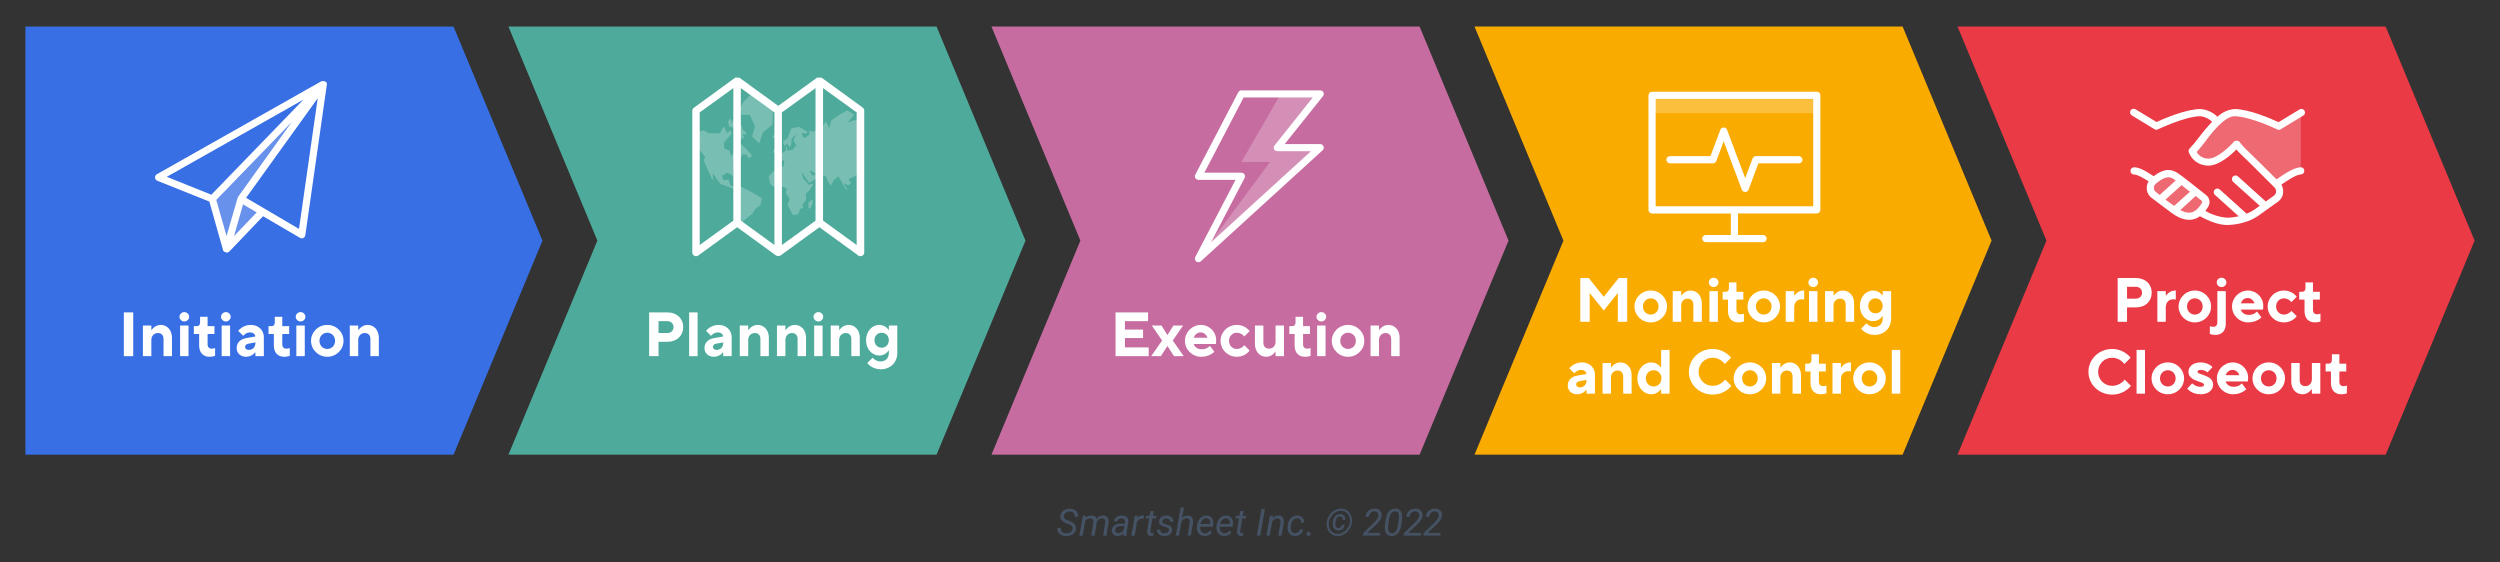 <?xml version="1.0" encoding="utf-8"?>
<!-- Generator: Adobe Illustrator 26.3.1, SVG Export Plug-In . SVG Version: 6.00 Build 0)  -->
<svg version="1.1" id="Layer_1" xmlns="http://www.w3.org/2000/svg" xmlns:xlink="http://www.w3.org/1999/xlink" x="0px" y="0px"
	 viewBox="0 0 800 180" style="enable-background:new 0 0 800 180;" xml:space="preserve">
<rect x="0" y="0" width="800" height="180" fill="#333333" stroke="none"/>
<style type="text/css">
	.st0{fill:#455264;}
	.st1{fill:#386FE5;}
	.st2{fill:#4EAA9B;}
	.st3{fill:#C76CA1;}
	.st4{fill:#FAAB00;}
	.st5{fill:#E93A45;}
	.st6{fill:#FFFFFF;}
	.st7{opacity:0.24;fill:#FFFFFF;enable-background:new    ;}
	.st8{opacity:0.24;}
</style>
<g>
	<path class="st0" d="M343.23,169.21c0.09-0.62-0.24-1.08-0.97-1.37l-1.01-0.37l-0.34-0.15c-1.14-0.52-1.67-1.25-1.6-2.19
		c0.04-0.47,0.2-0.89,0.49-1.25s0.66-0.64,1.13-0.84s0.97-0.29,1.5-0.28c0.52,0.01,0.98,0.13,1.38,0.35s0.71,0.52,0.92,0.92
		s0.3,0.83,0.28,1.33l-1.11-0.01c0.04-0.53-0.08-0.93-0.35-1.22s-0.66-0.44-1.17-0.44c-0.54-0.01-0.98,0.12-1.34,0.38
		c-0.36,0.26-0.57,0.61-0.62,1.06c-0.08,0.58,0.28,1.03,1.07,1.33l0.87,0.31l0.44,0.19c1.1,0.51,1.61,1.26,1.53,2.26
		c-0.04,0.48-0.21,0.9-0.49,1.25s-0.66,0.62-1.15,0.81s-1,0.28-1.56,0.27c-0.54,0-1.02-0.12-1.47-0.34s-0.78-0.53-1.01-0.92
		s-0.33-0.83-0.3-1.33l1.1,0.01c-0.04,0.51,0.1,0.91,0.41,1.21s0.75,0.45,1.32,0.46s1.03-0.12,1.4-0.37S343.17,169.63,343.23,169.21
		z"/>
	<path class="st0" d="M347.51,165.06l-0.13,0.71c0.53-0.56,1.17-0.84,1.93-0.82c0.4,0.01,0.74,0.1,1.02,0.28s0.47,0.42,0.58,0.74
		c0.59-0.7,1.29-1.04,2.1-1.02c0.63,0.02,1.1,0.23,1.4,0.64s0.41,0.96,0.33,1.65l-0.7,4.17h-1.05l0.69-4.18
		c0.02-0.2,0.02-0.39,0-0.56c-0.07-0.53-0.42-0.8-1.04-0.81c-0.39-0.01-0.74,0.11-1.05,0.36s-0.52,0.57-0.61,0.98l-0.72,4.21h-1.07
		l0.7-4.17c0.05-0.43-0.01-0.77-0.2-1s-0.46-0.36-0.85-0.36c-0.66-0.02-1.19,0.29-1.58,0.9l-0.8,4.63h-1.06l1.1-6.34L347.51,165.06z
		"/>
	<path class="st0" d="M359.49,171.4c-0.03-0.11-0.04-0.22-0.04-0.33l0.02-0.33c-0.58,0.54-1.2,0.8-1.85,0.79
		c-0.56-0.01-1.01-0.18-1.36-0.53s-0.51-0.78-0.48-1.3c0.04-0.67,0.33-1.2,0.88-1.57s1.27-0.57,2.17-0.57l1.11,0.01l0.07-0.5
		c0.04-0.38-0.03-0.68-0.22-0.9s-0.46-0.33-0.83-0.34c-0.36-0.01-0.68,0.08-0.96,0.27s-0.45,0.43-0.51,0.74l-1.07,0.01
		c0.04-0.37,0.18-0.7,0.43-0.99s0.58-0.51,0.98-0.67s0.81-0.23,1.24-0.23c0.66,0.02,1.17,0.22,1.54,0.6s0.52,0.9,0.46,1.53
		l-0.52,3.14l-0.03,0.45c-0.01,0.21,0.02,0.43,0.07,0.64l-0.01,0.1H359.49z M357.82,170.58c0.34,0.01,0.66-0.07,0.96-0.24
		s0.56-0.41,0.78-0.71l0.23-1.31l-0.8-0.01c-0.67,0-1.18,0.11-1.54,0.32s-0.56,0.51-0.6,0.9c-0.04,0.3,0.03,0.54,0.21,0.74
		S357.49,170.57,357.82,170.58z"/>
	<path class="st0" d="M365.98,166.03l-0.5-0.05c-0.68,0-1.21,0.31-1.61,0.92l-0.78,4.51h-1.06l1.1-6.34l1.03-0.01l-0.16,0.74
		c0.45-0.59,0.98-0.88,1.59-0.86c0.13,0,0.3,0.03,0.5,0.09L365.98,166.03z"/>
	<path class="st0" d="M369.21,163.53l-0.27,1.54h1.15l-0.15,0.84h-1.15l-0.66,3.94c-0.01,0.1-0.01,0.2-0.01,0.28
		c0.03,0.3,0.19,0.46,0.5,0.46c0.13,0,0.3-0.02,0.52-0.06l-0.08,0.88c-0.25,0.07-0.51,0.11-0.77,0.11
		c-0.42-0.01-0.74-0.16-0.95-0.47s-0.29-0.71-0.25-1.22l0.64-3.93h-1.12l0.15-0.84h1.12l0.27-1.54H369.21z"/>
	<path class="st0" d="M374.06,169.69c0.06-0.44-0.18-0.75-0.72-0.93l-1.1-0.32c-0.93-0.32-1.38-0.85-1.35-1.59
		c0.03-0.56,0.28-1.02,0.76-1.37s1.05-0.53,1.7-0.52c0.64,0.01,1.16,0.19,1.56,0.56s0.59,0.84,0.58,1.43l-1.05-0.01
		c0.01-0.32-0.09-0.57-0.3-0.77s-0.48-0.3-0.83-0.31c-0.37-0.01-0.68,0.08-0.95,0.27c-0.25,0.18-0.39,0.41-0.43,0.69
		c-0.05,0.37,0.17,0.63,0.67,0.8l0.53,0.15c0.73,0.19,1.24,0.43,1.55,0.73s0.45,0.67,0.42,1.12c-0.02,0.39-0.15,0.74-0.39,1.03
		s-0.55,0.52-0.94,0.67s-0.81,0.23-1.25,0.21c-0.67-0.01-1.23-0.2-1.66-0.59s-0.65-0.88-0.63-1.49l1.06,0.01
		c0,0.36,0.11,0.64,0.34,0.86s0.54,0.32,0.93,0.32c0.39,0.01,0.72-0.07,1-0.24S374.02,169.98,374.06,169.69z"/>
	<path class="st0" d="M378.21,165.84c0.55-0.61,1.19-0.9,1.92-0.88c0.59,0.01,1.03,0.21,1.32,0.61s0.39,0.96,0.32,1.68l-0.69,4.15
		h-1.06l0.7-4.17c0.02-0.19,0.03-0.37,0.01-0.53c-0.07-0.55-0.39-0.83-0.97-0.84c-0.65-0.02-1.21,0.32-1.68,1.02l-0.79,4.52h-1.06
		l1.56-9h1.06L378.21,165.84z"/>
	<path class="st0" d="M385.4,171.52c-0.79-0.02-1.41-0.31-1.85-0.87s-0.63-1.29-0.56-2.17l0.03-0.25c0.07-0.63,0.25-1.2,0.56-1.72
		s0.68-0.91,1.12-1.17s0.92-0.39,1.43-0.38c0.65,0.02,1.16,0.23,1.54,0.65s0.57,0.98,0.61,1.7c0.01,0.25,0,0.51-0.02,0.76
		l-0.06,0.49h-4.14c-0.07,0.57,0.02,1.06,0.28,1.46s0.65,0.61,1.16,0.63c0.62,0.02,1.2-0.27,1.73-0.84l0.61,0.52
		c-0.27,0.38-0.61,0.68-1.03,0.9S385.92,171.53,385.4,171.52z M386.08,165.83c-0.44-0.01-0.82,0.14-1.15,0.45s-0.58,0.77-0.78,1.38
		l3.08,0.01l0.02-0.09c0.06-0.49-0.02-0.9-0.24-1.23S386.49,165.84,386.08,165.83z"/>
	<path class="st0" d="M391.67,171.52c-0.79-0.02-1.41-0.31-1.85-0.87s-0.63-1.29-0.56-2.17l0.03-0.25c0.07-0.63,0.25-1.2,0.56-1.72
		s0.68-0.91,1.12-1.17s0.92-0.39,1.43-0.38c0.65,0.02,1.16,0.23,1.54,0.65s0.57,0.98,0.61,1.7c0.01,0.25,0,0.51-0.02,0.76
		l-0.06,0.49h-4.14c-0.07,0.57,0.02,1.06,0.28,1.46s0.65,0.61,1.16,0.63c0.62,0.02,1.2-0.27,1.73-0.84l0.61,0.52
		c-0.27,0.38-0.61,0.68-1.03,0.9S392.19,171.53,391.67,171.52z M392.35,165.83c-0.44-0.01-0.82,0.14-1.15,0.45s-0.58,0.77-0.78,1.38
		l3.08,0.01l0.02-0.09c0.06-0.49-0.02-0.9-0.24-1.23S392.76,165.84,392.35,165.83z"/>
	<path class="st0" d="M397.94,163.53l-0.27,1.54h1.15l-0.15,0.84h-1.15l-0.66,3.94c-0.01,0.1-0.01,0.2-0.01,0.28
		c0.03,0.3,0.19,0.46,0.5,0.46c0.13,0,0.3-0.02,0.52-0.06l-0.08,0.88c-0.25,0.07-0.51,0.11-0.77,0.11
		c-0.42-0.01-0.74-0.16-0.95-0.47s-0.29-0.71-0.25-1.22l0.64-3.93h-1.12l0.15-0.84h1.12l0.27-1.54H397.94z"/>
	<path class="st0" d="M403.29,171.4h-1.1l1.48-8.53h1.1L403.29,171.4z"/>
	<path class="st0" d="M407.36,165.06l-0.15,0.8c0.57-0.62,1.22-0.93,1.95-0.91c0.6,0.02,1.04,0.22,1.32,0.62s0.39,0.96,0.32,1.68
		l-0.69,4.15h-1.06l0.7-4.17c0.02-0.19,0.03-0.37,0.01-0.53c-0.07-0.55-0.39-0.83-0.97-0.84c-0.64-0.01-1.2,0.33-1.68,1.02
		l-0.79,4.52h-1.06l1.1-6.34L407.36,165.06z"/>
	<path class="st0" d="M414.4,170.64c0.38,0.01,0.72-0.1,1.03-0.33s0.5-0.53,0.6-0.9l1-0.01c-0.06,0.4-0.22,0.76-0.48,1.09
		s-0.59,0.58-0.98,0.77s-0.8,0.27-1.21,0.26c-0.53-0.01-0.97-0.15-1.34-0.41s-0.63-0.64-0.81-1.12s-0.23-1.02-0.18-1.61l0.03-0.29
		c0.07-0.61,0.25-1.15,0.53-1.63s0.65-0.85,1.1-1.12s0.95-0.39,1.5-0.38c0.66,0.02,1.2,0.24,1.59,0.67s0.6,0.97,0.6,1.63l-0.99-0.01
		c-0.01-0.41-0.12-0.75-0.35-1s-0.52-0.39-0.9-0.41c-0.55-0.01-1.01,0.19-1.37,0.62s-0.59,1.01-0.68,1.77l-0.02,0.15
		c-0.02,0.25-0.03,0.51-0.01,0.77c0.03,0.46,0.16,0.82,0.39,1.08S414,170.63,414.4,170.64z"/>
	<path class="st0" d="M418.75,170.17c0.19,0,0.35,0.05,0.47,0.18s0.19,0.28,0.18,0.47s-0.07,0.35-0.19,0.47s-0.28,0.18-0.47,0.19
		s-0.34-0.05-0.46-0.16s-0.18-0.27-0.18-0.46s0.06-0.35,0.18-0.48S418.56,170.18,418.75,170.17z"/>
	<path class="st0" d="M424.55,167.17c0.09-0.78,0.35-1.51,0.8-2.21s1.01-1.24,1.69-1.64s1.4-0.59,2.16-0.57
		c0.7,0.01,1.32,0.2,1.88,0.59s0.97,0.91,1.25,1.59s0.38,1.4,0.29,2.17c-0.09,0.79-0.36,1.54-0.8,2.23s-1,1.23-1.68,1.62
		s-1.38,0.58-2.11,0.58h-0.06c-0.71-0.02-1.35-0.21-1.89-0.6s-0.96-0.91-1.24-1.59S424.47,167.94,424.55,167.17z M425.2,168.06
		c0.09,0.81,0.38,1.47,0.89,1.98c0.51,0.51,1.13,0.77,1.88,0.78c0.73,0.02,1.42-0.19,2.07-0.63c0.65-0.44,1.15-1.03,1.51-1.77
		s0.5-1.49,0.42-2.23c-0.09-0.8-0.38-1.45-0.88-1.96c-0.5-0.5-1.13-0.76-1.88-0.78c-0.74-0.02-1.43,0.2-2.08,0.63
		c-0.65,0.44-1.15,1.02-1.51,1.76C425.26,166.58,425.12,167.32,425.2,168.06z M430.26,167.9c-0.05,0.59-0.26,1.05-0.63,1.37
		s-0.84,0.48-1.42,0.47c-0.57-0.02-1.01-0.23-1.32-0.66s-0.44-0.96-0.39-1.61l0.06-0.57c0.08-0.74,0.32-1.32,0.72-1.75
		s0.91-0.64,1.53-0.63c0.55,0.02,0.98,0.18,1.29,0.5s0.44,0.77,0.42,1.34l-0.84-0.01c0.02-0.33-0.03-0.6-0.17-0.79
		s-0.38-0.29-0.73-0.3c-0.37-0.01-0.68,0.13-0.93,0.41c-0.25,0.28-0.4,0.68-0.46,1.18c-0.06,0.5-0.08,0.81-0.08,0.93l0.01,0.21
		c0.03,0.3,0.12,0.54,0.27,0.72s0.36,0.27,0.63,0.28c0.66,0.03,1.06-0.33,1.2-1.08L430.26,167.9z"/>
	<path class="st0" d="M441.56,171.4h-5.43l0.13-0.83l3.15-3.06l0.57-0.57c0.66-0.66,1.03-1.27,1.1-1.83
		c0.05-0.43-0.03-0.78-0.25-1.05s-0.53-0.42-0.93-0.43c-0.51-0.02-0.94,0.13-1.28,0.45s-0.55,0.75-0.63,1.29l-1.05,0.01
		c0.05-0.52,0.21-0.99,0.48-1.39s0.63-0.71,1.07-0.93s0.92-0.32,1.44-0.31c0.71,0.02,1.27,0.23,1.68,0.64s0.59,0.95,0.54,1.6
		c-0.07,0.75-0.5,1.54-1.29,2.37l-0.54,0.54l-2.74,2.61h4.12L441.56,171.4z"/>
	<path class="st0" d="M445.25,171.52c-0.72-0.02-1.26-0.27-1.62-0.76s-0.52-1.21-0.49-2.14c0.01-0.29,0.03-0.57,0.06-0.86l0.21-1.42
		c0.19-1.21,0.54-2.12,1.07-2.72s1.22-0.89,2.09-0.87c0.73,0.02,1.27,0.26,1.63,0.75s0.52,1.18,0.5,2.1
		c-0.01,0.29-0.04,0.58-0.07,0.86l-0.21,1.38c-0.21,1.29-0.57,2.22-1.1,2.82S446.11,171.54,445.25,171.52z M447.6,166.27
		c0.05-0.47,0.08-0.84,0.08-1.1c-0.02-0.99-0.4-1.5-1.15-1.53c-0.55-0.02-0.99,0.18-1.33,0.61s-0.57,1.09-0.71,2l-0.25,1.7
		c-0.05,0.45-0.08,0.82-0.08,1.11c0.02,1.04,0.4,1.57,1.15,1.59c0.52,0.02,0.95-0.17,1.29-0.57s0.58-1.05,0.72-1.93L447.6,166.27z"
		/>
	<path class="st0" d="M454.62,171.4h-5.43l0.13-0.83l3.15-3.06l0.57-0.57c0.66-0.66,1.03-1.27,1.1-1.83
		c0.05-0.43-0.03-0.78-0.25-1.05s-0.53-0.42-0.93-0.43c-0.51-0.02-0.94,0.13-1.28,0.45s-0.55,0.75-0.63,1.29l-1.05,0.01
		c0.05-0.52,0.21-0.99,0.48-1.39s0.63-0.71,1.07-0.93s0.92-0.32,1.44-0.31c0.71,0.02,1.27,0.23,1.68,0.64s0.59,0.95,0.54,1.6
		c-0.07,0.75-0.5,1.54-1.29,2.37l-0.54,0.54l-2.74,2.61h4.12L454.62,171.4z"/>
	<path class="st0" d="M460.88,171.4h-5.43l0.13-0.83l3.15-3.06l0.57-0.57c0.66-0.66,1.03-1.27,1.1-1.83
		c0.05-0.43-0.03-0.78-0.25-1.05s-0.53-0.42-0.93-0.43c-0.51-0.02-0.94,0.13-1.28,0.45s-0.55,0.75-0.63,1.29l-1.05,0.01
		c0.05-0.52,0.21-0.99,0.48-1.39s0.63-0.71,1.07-0.93s0.92-0.32,1.44-0.31c0.71,0.02,1.27,0.23,1.68,0.64s0.59,0.95,0.54,1.6
		c-0.07,0.75-0.5,1.54-1.29,2.37l-0.54,0.54l-2.74,2.61h4.12L460.88,171.4z"/>
</g>
<polygon class="st1" points="145.13,145.5 8.13,145.5 8.13,8.5 145.13,8.5 173.59,77 "/>
<polygon class="st2" points="299.7,145.5 162.7,145.5 191.16,77 162.7,8.5 299.7,8.5 328.16,77 "/>
<polygon class="st3" points="454.27,145.5 317.27,145.5 345.73,77 317.27,8.5 454.27,8.5 482.73,77 "/>
<polygon class="st4" points="608.84,145.5 471.84,145.5 500.3,77 471.84,8.5 608.84,8.5 637.3,77 "/>
<polygon class="st5" points="763.41,145.5 626.41,145.5 654.87,77 626.41,8.5 763.41,8.5 791.87,77 "/>
<g>
	<path class="st6" d="M39.63,99.97h3v14h-3V99.97z"/>
	<path class="st6" d="M45.73,104.17h2.7v1.4h0.1c0,0,1-1.6,2.9-1.6c2,0,3.6,1.6,3.6,4.1v5.9h-2.7v-5.5c0-1.2-0.7-1.9-1.8-1.9
		c-1.2,0-2.1,0.9-2.1,2.2v5.2h-2.7V104.17z"/>
	<path class="st6" d="M57.43,101.37c0-0.8,0.7-1.5,1.56-1.5c0.84,0,1.54,0.7,1.54,1.5c0,0.8-0.7,1.5-1.56,1.5
		C58.13,102.87,57.43,102.17,57.43,101.37z M57.63,104.17h2.7v9.8h-2.7V104.17z"/>
	<path class="st6" d="M63.73,110.57v-3.7h-1.7v-2.5h0.9c0.7,0,1.1-0.4,1.1-1.2v-1.8h2.4v3h2.2v2.5h-2.2v3.3c0,0.9,0.5,1.4,1.3,1.4
		c0.6,0,1.1-0.2,1.1-0.2v2.5c0,0-0.8,0.3-1.8,0.3C65.03,114.17,63.73,112.87,63.73,110.57z"/>
	<path class="st6" d="M70.73,101.37c0-0.8,0.7-1.5,1.56-1.5c0.84,0,1.54,0.7,1.54,1.5c0,0.8-0.7,1.5-1.56,1.5
		C71.43,102.87,70.73,102.17,70.73,101.37z M70.93,104.17h2.7v9.8h-2.7V104.17z"/>
	<path class="st6" d="M75.73,111.37c0-1.6,1.1-2.82,2.9-3.14l3.1-0.56c-0.1-0.7-0.7-1.3-1.7-1.3c-1.4,0-2.2,1.1-2.2,1.1l-1.6-1.6
		c0,0,1.4-1.9,4-1.9c2.5,0,4.2,1.7,4.2,3.9v6.1c0,0-2.1,0-2.7,0v-1.2h-0.1c0,0-1,1.4-2.9,1.4
		C76.93,114.17,75.73,112.97,75.73,111.37z M81.73,109.77v-0.2l-2.2,0.4c-0.7,0.12-1.1,0.5-1.1,1c0,0.6,0.4,1,1.2,1
		C80.83,111.97,81.73,111.07,81.73,109.77z"/>
	<path class="st6" d="M87.63,110.57v-3.7h-1.7v-2.5h0.9c0.7,0,1.1-0.4,1.1-1.2v-1.8h2.4v3h2.2v2.5h-2.2v3.3c0,0.9,0.5,1.4,1.3,1.4
		c0.6,0,1.1-0.2,1.1-0.2v2.5c0,0-0.8,0.3-1.8,0.3C88.93,114.17,87.63,112.87,87.63,110.57z"/>
	<path class="st6" d="M94.63,101.37c0-0.8,0.7-1.5,1.56-1.5c0.84,0,1.54,0.7,1.54,1.5c0,0.8-0.7,1.5-1.56,1.5
		C95.33,102.87,94.63,102.17,94.63,101.37z M94.83,104.17h2.7v9.8h-2.7V104.17z"/>
	<path class="st6" d="M99.53,109.07c0-2.8,2.3-5.1,5.2-5.1c2.9,0,5.2,2.3,5.2,5.1c0,2.8-2.3,5.1-5.2,5.1
		C101.83,114.17,99.53,111.87,99.53,109.07z M107.23,109.07c0-1.5-1.1-2.6-2.5-2.6s-2.5,1.1-2.5,2.6c0,1.5,1.1,2.6,2.5,2.6
		S107.23,110.57,107.23,109.07z"/>
	<path class="st6" d="M111.93,104.17h2.7v1.4h0.1c0,0,1-1.6,2.9-1.6c2,0,3.6,1.6,3.6,4.1v5.9h-2.7v-5.5c0-1.2-0.7-1.9-1.8-1.9
		c-1.2,0-2.1,0.9-2.1,2.2v5.2h-2.7V104.17z"/>
</g>
<g>
	<path class="st6" d="M207.73,99.97h5.9c3,0,5,2,5,4.7c0,2.7-2,4.7-5,4.7h-2.9v4.6h-3V99.97z M213.53,106.57c1.2,0,2-0.8,2-1.9
		c0-1.1-0.8-1.9-2-1.9h-2.8v3.8H213.53z"/>
	<path class="st6" d="M220.53,99.97h2.7v14h-2.7V99.97z"/>
	<path class="st6" d="M225.43,111.37c0-1.6,1.1-2.82,2.9-3.14l3.1-0.56c-0.1-0.7-0.7-1.3-1.7-1.3c-1.4,0-2.2,1.1-2.2,1.1l-1.6-1.6
		c0,0,1.4-1.9,4-1.9c2.5,0,4.2,1.7,4.2,3.9v6.1c0,0-2.1,0-2.7,0v-1.2h-0.1c0,0-1,1.4-2.9,1.4
		C226.63,114.17,225.43,112.97,225.43,111.37z M231.43,109.77v-0.2l-2.2,0.4c-0.7,0.12-1.1,0.5-1.1,1c0,0.6,0.4,1,1.2,1
		C230.53,111.97,231.43,111.07,231.43,109.77z"/>
	<path class="st6" d="M236.73,104.17h2.7v1.4h0.1c0,0,1-1.6,2.9-1.6c2,0,3.6,1.6,3.6,4.1v5.9h-2.7v-5.5c0-1.2-0.7-1.9-1.8-1.9
		c-1.2,0-2.1,0.9-2.1,2.2v5.2h-2.7V104.17z"/>
	<path class="st6" d="M248.63,104.17h2.7v1.4h0.1c0,0,1-1.6,2.9-1.6c2,0,3.6,1.6,3.6,4.1v5.9h-2.7v-5.5c0-1.2-0.7-1.9-1.8-1.9
		c-1.2,0-2.1,0.9-2.1,2.2v5.2h-2.7V104.17z"/>
	<path class="st6" d="M260.33,101.37c0-0.8,0.7-1.5,1.56-1.5c0.84,0,1.54,0.7,1.54,1.5c0,0.8-0.7,1.5-1.56,1.5
		C261.03,102.87,260.33,102.17,260.33,101.37z M260.53,104.17h2.7v9.8h-2.7V104.17z"/>
	<path class="st6" d="M265.83,104.17h2.7v1.4h0.1c0,0,1-1.6,2.9-1.6c2,0,3.6,1.6,3.6,4.1v5.9h-2.7v-5.5c0-1.2-0.7-1.9-1.8-1.9
		c-1.2,0-2.1,0.9-2.1,2.2v5.2h-2.7V104.17z"/>
	<path class="st6" d="M277.53,116.17l1.7-1.7c0,0,1,1.2,2.6,1.2c1.5,0,2.6-1.1,2.6-2.7v-0.8h-0.1c0,0-0.9,1.6-3,1.6
		c-2.2,0-4.2-2-4.2-4.9c0-2.9,2-4.9,4.2-4.9c2.1,0,3,1.6,3,1.6h0.1v-1.4h2.7v8.8c0,3-2.2,5.2-5.3,5.2
		C278.93,118.17,277.53,116.17,277.53,116.17z M284.43,108.87c0-1.4-1-2.4-2.3-2.4s-2.3,1-2.3,2.4c0,1.4,1,2.4,2.3,2.4
		S284.43,110.27,284.43,108.87z"/>
</g>
<g>
	<path class="st6" d="M356.98,99.97h10.4v2.8h-7.4v2.7h5.8v2.7h-5.8v3h7.6v2.8h-10.6V99.97z"/>
	<path class="st6" d="M371.88,108.97l-3.3-4.8h3.1l1.86,3h0.08l1.86-3h3.1l-3.3,4.8l3.5,5h-3.1l-2.06-3.2h-0.08l-2.06,3.2h-3.1
		L371.88,108.97z"/>
	<path class="st6" d="M379.18,109.07c0-2.8,2.3-5.1,5.1-5.1c2.7,0,4.9,2.2,4.9,4.9c0,0.7-0.1,1.2-0.1,1.2h-7.1
		c0.3,0.9,1.1,1.7,2.6,1.7c1.7,0,2.6-1.1,2.6-1.1l1.4,1.9c0,0-1.5,1.6-4.2,1.6C381.48,114.17,379.18,111.87,379.18,109.07z
		 M386.38,108.07c-0.3-0.9-1.1-1.7-2.2-1.7s-1.9,0.8-2.2,1.7H386.38z"/>
	<path class="st6" d="M390.58,109.07c0-2.8,2.3-5.1,5.2-5.1c2.8,0,4.1,2,4.1,2l-1.7,1.7c0,0-0.9-1.2-2.4-1.2c-1.4,0-2.5,1.1-2.5,2.6
		c0,1.5,1.1,2.6,2.5,2.6c1.5,0,2.4-1.2,2.4-1.2l1.7,1.7c0,0-1.3,2-4.1,2C392.88,114.17,390.58,111.87,390.58,109.07z"/>
	<path class="st6" d="M401.58,110.07v-5.9h2.7v5.5c0,1.2,0.7,1.9,1.8,1.9c1.2,0,2.1-0.9,2.1-2.2v-5.2h2.7v9.8h-2.7v-1.4h-0.1
		c0,0-1,1.6-2.9,1.6C403.18,114.17,401.58,112.57,401.58,110.07z"/>
	<path class="st6" d="M414.28,110.57v-3.7h-1.7v-2.5h0.9c0.7,0,1.1-0.4,1.1-1.2v-1.8h2.4v3h2.2v2.5h-2.2v3.3c0,0.9,0.5,1.4,1.3,1.4
		c0.6,0,1.1-0.2,1.1-0.2v2.5c0,0-0.8,0.3-1.8,0.3C415.58,114.17,414.28,112.87,414.28,110.57z"/>
	<path class="st6" d="M421.28,101.37c0-0.8,0.7-1.5,1.56-1.5c0.84,0,1.54,0.7,1.54,1.5c0,0.8-0.7,1.5-1.56,1.5
		C421.98,102.87,421.28,102.17,421.28,101.37z M421.48,104.17h2.7v9.8h-2.7V104.17z"/>
	<path class="st6" d="M426.18,109.07c0-2.8,2.3-5.1,5.2-5.1c2.9,0,5.2,2.3,5.2,5.1c0,2.8-2.3,5.1-5.2,5.1
		C428.48,114.17,426.18,111.87,426.18,109.07z M433.88,109.07c0-1.5-1.1-2.6-2.5-2.6s-2.5,1.1-2.5,2.6c0,1.5,1.1,2.6,2.5,2.6
		S433.88,110.57,433.88,109.07z"/>
	<path class="st6" d="M438.58,104.17h2.7v1.4h0.1c0,0,1-1.6,2.9-1.6c2,0,3.6,1.6,3.6,4.1v5.9h-2.7v-5.5c0-1.2-0.7-1.9-1.8-1.9
		c-1.2,0-2.1,0.9-2.1,2.2v5.2h-2.7V104.17z"/>
</g>
<g>
	<path class="st6" d="M505.7,88.97h2.7l4.8,6l4.8-6h2.7v14h-3v-9.2l-4.5,5.6l-4.5-5.6v9.2h-3V88.97z"/>
	<path class="st6" d="M523.04,98.07c0-2.8,2.3-5.1,5.2-5.1c2.9,0,5.2,2.3,5.2,5.1c0,2.8-2.3,5.1-5.2,5.1
		C525.34,103.17,523.04,100.87,523.04,98.07z M530.74,98.07c0-1.5-1.1-2.6-2.5-2.6s-2.5,1.1-2.5,2.6c0,1.5,1.1,2.6,2.5,2.6
		S530.74,99.57,530.74,98.07z"/>
	<path class="st6" d="M535.28,93.17h2.7v1.4h0.1c0,0,1-1.6,2.9-1.6c2,0,3.6,1.6,3.6,4.1v5.9h-2.7v-5.5c0-1.2-0.7-1.9-1.8-1.9
		c-1.2,0-2.1,0.9-2.1,2.2v5.2h-2.7V93.17z"/>
	<path class="st6" d="M546.82,90.37c0-0.8,0.7-1.5,1.56-1.5c0.84,0,1.54,0.7,1.54,1.5c0,0.8-0.7,1.5-1.56,1.5
		C547.52,91.87,546.82,91.17,546.82,90.37z M547.02,93.17h2.7v9.8h-2.7V93.17z"/>
	<path class="st6" d="M552.96,99.57v-3.7h-1.7v-2.5h0.9c0.7,0,1.1-0.4,1.1-1.2v-1.8h2.4v3h2.2v2.5h-2.2v3.3c0,0.9,0.5,1.4,1.3,1.4
		c0.6,0,1.1-0.2,1.1-0.2v2.5c0,0-0.8,0.3-1.8,0.3C554.26,103.17,552.96,101.87,552.96,99.57z"/>
	<path class="st6" d="M559.2,98.07c0-2.8,2.3-5.1,5.2-5.1s5.2,2.3,5.2,5.1c0,2.8-2.3,5.1-5.2,5.1S559.2,100.87,559.2,98.07z
		 M566.9,98.07c0-1.5-1.1-2.6-2.5-2.6s-2.5,1.1-2.5,2.6c0,1.5,1.1,2.6,2.5,2.6S566.9,99.57,566.9,98.07z"/>
	<path class="st6" d="M571.44,93.17h2.7v1.4h0.1c0,0,1-1.6,2.9-1.6h0.2v2.9c0,0-0.3-0.1-0.9-0.1c-1.3,0-2.3,1-2.3,2.6v4.6h-2.7
		V93.17z"/>
	<path class="st6" d="M578.68,90.37c0-0.8,0.7-1.5,1.56-1.5c0.84,0,1.54,0.7,1.54,1.5c0,0.8-0.7,1.5-1.56,1.5
		C579.38,91.87,578.68,91.17,578.68,90.37z M578.88,93.17h2.7v9.8h-2.7V93.17z"/>
	<path class="st6" d="M584.02,93.17h2.7v1.4h0.1c0,0,1-1.6,2.9-1.6c2,0,3.6,1.6,3.6,4.1v5.9h-2.7v-5.5c0-1.2-0.7-1.9-1.8-1.9
		c-1.2,0-2.1,0.9-2.1,2.2v5.2h-2.7V93.17z"/>
	<path class="st6" d="M595.56,105.17l1.7-1.7c0,0,1,1.2,2.6,1.2c1.5,0,2.6-1.1,2.6-2.7v-0.8h-0.1c0,0-0.9,1.6-3,1.6
		c-2.2,0-4.2-2-4.2-4.9c0-2.9,2-4.9,4.2-4.9c2.1,0,3,1.6,3,1.6h0.1v-1.4h2.7v8.8c0,3-2.2,5.2-5.3,5.2
		C596.96,107.17,595.56,105.17,595.56,105.17z M602.46,97.87c0-1.4-1-2.4-2.3-2.4c-1.3,0-2.3,1-2.3,2.4c0,1.4,1,2.4,2.3,2.4
		C601.46,100.27,602.46,99.27,602.46,97.87z"/>
	<path class="st6" d="M501.68,123.37c0-1.6,1.1-2.82,2.9-3.14l3.1-0.56c-0.1-0.7-0.7-1.3-1.7-1.3c-1.4,0-2.2,1.1-2.2,1.1l-1.6-1.6
		c0,0,1.4-1.9,4-1.9c2.5,0,4.2,1.7,4.2,3.9v6.1c0,0-2.1,0-2.7,0v-1.2h-0.1c0,0-1,1.4-2.9,1.4
		C502.88,126.17,501.68,124.97,501.68,123.37z M507.68,121.77v-0.2l-2.2,0.4c-0.7,0.12-1.1,0.5-1.1,1c0,0.6,0.4,1,1.2,1
		C506.78,123.97,507.68,123.07,507.68,121.77z"/>
	<path class="st6" d="M512.82,116.17h2.7v1.4h0.1c0,0,1-1.6,2.9-1.6c2,0,3.6,1.6,3.6,4.1v5.9h-2.7v-5.5c0-1.2-0.7-1.9-1.8-1.9
		c-1.2,0-2.1,0.9-2.1,2.2v5.2h-2.7V116.17z"/>
	<path class="st6" d="M523.96,121.07c0-3,2.1-5.1,4.4-5.1c2.1,0,3.1,1.6,3.1,1.6h0.1v-5.6h2.7v14h-2.7v-1.4h-0.1c0,0-1,1.6-3.1,1.6
		C526.06,126.17,523.96,124.07,523.96,121.07z M531.66,121.07c0-1.5-1.1-2.6-2.5-2.6s-2.5,1.1-2.5,2.6c0,1.5,1.1,2.6,2.5,2.6
		S531.66,122.57,531.66,121.07z"/>
	<path class="st6" d="M540.44,118.97c0-4,3.3-7.3,7.6-7.3c3.9,0,5.9,2.8,5.9,2.8l-2,2c0,0-1.4-2-3.9-2c-2.5,0-4.5,2-4.5,4.5
		c0,2.5,2,4.5,4.5,4.5c2.6,0,4-2,4-2l2,2c0,0-2,2.8-6,2.8C543.74,126.27,540.44,122.97,540.44,118.97z"/>
	<path class="st6" d="M554.78,121.07c0-2.8,2.3-5.1,5.2-5.1c2.9,0,5.2,2.3,5.2,5.1c0,2.8-2.3,5.1-5.2,5.1
		C557.08,126.17,554.78,123.87,554.78,121.07z M562.48,121.07c0-1.5-1.1-2.6-2.5-2.6s-2.5,1.1-2.5,2.6c0,1.5,1.1,2.6,2.5,2.6
		S562.48,122.57,562.48,121.07z"/>
	<path class="st6" d="M567.02,116.17h2.7v1.4h0.1c0,0,1-1.6,2.9-1.6c2,0,3.6,1.6,3.6,4.1v5.9h-2.7v-5.5c0-1.2-0.7-1.9-1.8-1.9
		c-1.2,0-2.1,0.9-2.1,2.2v5.2h-2.7V116.17z"/>
	<path class="st6" d="M579.36,122.57v-3.7h-1.7v-2.5h0.9c0.7,0,1.1-0.4,1.1-1.2v-1.8h2.4v3h2.2v2.5h-2.2v3.3c0,0.9,0.5,1.4,1.3,1.4
		c0.6,0,1.1-0.2,1.1-0.2v2.5c0,0-0.8,0.3-1.8,0.3C580.66,126.17,579.36,124.87,579.36,122.57z"/>
	<path class="st6" d="M586.4,116.17h2.7v1.4h0.1c0,0,1-1.6,2.9-1.6h0.2v2.9c0,0-0.3-0.1-0.9-0.1c-1.3,0-2.3,1-2.3,2.6v4.6h-2.7
		V116.17z"/>
	<path class="st6" d="M593.04,121.07c0-2.8,2.3-5.1,5.2-5.1c2.9,0,5.2,2.3,5.2,5.1c0,2.8-2.3,5.1-5.2,5.1
		C595.34,126.17,593.04,123.87,593.04,121.07z M600.74,121.07c0-1.5-1.1-2.6-2.5-2.6s-2.5,1.1-2.5,2.6c0,1.5,1.1,2.6,2.5,2.6
		S600.74,122.57,600.74,121.07z"/>
	<path class="st6" d="M605.38,111.97h2.7v14h-2.7V111.97z"/>
</g>
<g>
	<path class="st6" d="M677.65,88.97h5.9c3,0,5,2,5,4.7c0,2.7-2,4.7-5,4.7h-2.9v4.6h-3V88.97z M683.45,95.57c1.2,0,2-0.8,2-1.9
		c0-1.1-0.8-1.9-2-1.9h-2.8v3.8H683.45z"/>
	<path class="st6" d="M690.35,93.17h2.7v1.4h0.1c0,0,1-1.6,2.9-1.6h0.2v2.9c0,0-0.3-0.1-0.9-0.1c-1.3,0-2.3,1-2.3,2.6v4.6h-2.7
		V93.17z"/>
	<path class="st6" d="M697.15,98.07c0-2.8,2.3-5.1,5.2-5.1c2.9,0,5.2,2.3,5.2,5.1c0,2.8-2.3,5.1-5.2,5.1
		C699.45,103.17,697.15,100.87,697.15,98.07z M704.85,98.07c0-1.5-1.1-2.6-2.5-2.6s-2.5,1.1-2.5,2.6c0,1.5,1.1,2.6,2.5,2.6
		S704.85,99.57,704.85,98.07z"/>
	<path class="st6" d="M707.15,106.87v-2.5c0,0,0.5,0.2,1.1,0.2c0.8,0,1.3-0.5,1.3-1.4v-10h2.7v10.4c0,2.3-1.3,3.6-3.3,3.6
		C707.95,107.17,707.15,106.87,707.15,106.87z M709.35,90.37c0-0.8,0.7-1.5,1.56-1.5c0.84,0,1.54,0.7,1.54,1.5
		c0,0.8-0.7,1.5-1.56,1.5C710.05,91.87,709.35,91.17,709.35,90.37z"/>
	<path class="st6" d="M714.25,98.07c0-2.8,2.3-5.1,5.1-5.1c2.7,0,4.9,2.2,4.9,4.9c0,0.7-0.1,1.2-0.1,1.2h-7.1
		c0.3,0.9,1.1,1.7,2.6,1.7c1.7,0,2.6-1.1,2.6-1.1l1.4,1.9c0,0-1.5,1.6-4.2,1.6C716.55,103.17,714.25,100.87,714.25,98.07z
		 M721.45,97.07c-0.3-0.9-1.1-1.7-2.2-1.7c-1.1,0-1.9,0.8-2.2,1.7H721.45z"/>
	<path class="st6" d="M725.65,98.07c0-2.8,2.3-5.1,5.2-5.1c2.8,0,4.1,2,4.1,2l-1.7,1.7c0,0-0.9-1.2-2.4-1.2c-1.4,0-2.5,1.1-2.5,2.6
		c0,1.5,1.1,2.6,2.5,2.6c1.5,0,2.4-1.2,2.4-1.2l1.7,1.7c0,0-1.3,2-4.1,2C727.95,103.17,725.65,100.87,725.65,98.07z"/>
	<path class="st6" d="M737.45,99.57v-3.7h-1.7v-2.5h0.9c0.7,0,1.1-0.4,1.1-1.2v-1.8h2.4v3h2.2v2.5h-2.2v3.3c0,0.9,0.5,1.4,1.3,1.4
		c0.6,0,1.1-0.2,1.1-0.2v2.5c0,0-0.8,0.3-1.8,0.3C738.75,103.17,737.45,101.87,737.45,99.57z"/>
	<path class="st6" d="M668.3,118.97c0-4,3.3-7.3,7.6-7.3c3.9,0,5.9,2.8,5.9,2.8l-2,2c0,0-1.4-2-3.9-2c-2.5,0-4.5,2-4.5,4.5
		c0,2.5,2,4.5,4.5,4.5c2.6,0,4-2,4-2l2,2c0,0-2,2.8-6,2.8C671.6,126.27,668.3,122.97,668.3,118.97z"/>
	<path class="st6" d="M683.7,111.97h2.7v14h-2.7V111.97z"/>
	<path class="st6" d="M688.5,121.07c0-2.8,2.3-5.1,5.2-5.1s5.2,2.3,5.2,5.1c0,2.8-2.3,5.1-5.2,5.1S688.5,123.87,688.5,121.07z
		 M696.2,121.07c0-1.5-1.1-2.6-2.5-2.6s-2.5,1.1-2.5,2.6c0,1.5,1.1,2.6,2.5,2.6S696.2,122.57,696.2,121.07z"/>
	<path class="st6" d="M699.9,124.37l1.6-1.7c0,0,1,1.1,2.6,1.1c0.9,0,1.2-0.3,1.2-0.7c0-1.1-5-0.9-5-4.1c0-1.6,1.4-3,3.9-3
		c2.5,0,3.8,1.5,3.8,1.5l-1.6,1.7c0,0-0.8-0.8-2.2-0.8c-0.7,0-1,0.3-1,0.6c0,1.1,5,0.9,5,4.1c0,1.7-1.4,3.1-4.1,3.1
		C701.4,126.17,699.9,124.37,699.9,124.37z"/>
	<path class="st6" d="M709.4,121.07c0-2.8,2.3-5.1,5.1-5.1c2.7,0,4.9,2.2,4.9,4.9c0,0.7-0.1,1.2-0.1,1.2h-7.1
		c0.3,0.9,1.1,1.7,2.6,1.7c1.7,0,2.6-1.1,2.6-1.1l1.4,1.9c0,0-1.5,1.6-4.2,1.6C711.7,126.17,709.4,123.87,709.4,121.07z
		 M716.6,120.07c-0.3-0.9-1.1-1.7-2.2-1.7c-1.1,0-1.9,0.8-2.2,1.7H716.6z"/>
	<path class="st6" d="M720.8,121.07c0-2.8,2.3-5.1,5.2-5.1c2.9,0,5.2,2.3,5.2,5.1c0,2.8-2.3,5.1-5.2,5.1
		C723.1,126.17,720.8,123.87,720.8,121.07z M728.5,121.07c0-1.5-1.1-2.6-2.5-2.6s-2.5,1.1-2.5,2.6c0,1.5,1.1,2.6,2.5,2.6
		S728.5,122.57,728.5,121.07z"/>
	<path class="st6" d="M733.2,122.07v-5.9h2.7v5.5c0,1.2,0.7,1.9,1.8,1.9c1.2,0,2.1-0.9,2.1-2.2v-5.2h2.7v9.8h-2.7v-1.4h-0.1
		c0,0-1,1.6-2.9,1.6C734.8,126.17,733.2,124.57,733.2,122.07z"/>
	<path class="st6" d="M745.9,122.57v-3.7h-1.7v-2.5h0.9c0.7,0,1.1-0.4,1.1-1.2v-1.8h2.4v3h2.2v2.5h-2.2v3.3c0,0.9,0.5,1.4,1.3,1.4
		c0.6,0,1.1-0.2,1.1-0.2v2.5c0,0-0.8,0.3-1.8,0.3C747.2,126.17,745.9,124.87,745.9,122.57z"/>
</g>
<g>
	<polygon class="st7" points="409.86,30.05 397.26,51.82 406.43,51.82 383.51,82.76 422.47,47.24 408.72,47.24 422.47,30.05 	"/>
	<path class="st6" d="M383.51,83.91c-0.63,0-1.15-0.51-1.15-1.14c0-0.18,0.04-0.37,0.13-0.53l12.88-24.68h-11.86
		c-0.63,0-1.15-0.51-1.15-1.14c0-0.18,0.04-0.37,0.13-0.53l13.75-26.35c0.2-0.38,0.59-0.62,1.02-0.62h25.21
		c0.44,0,0.84,0.26,1.03,0.65c0.19,0.39,0.13,0.86-0.14,1.2L411.1,46.1h11.37c0.63,0,1.14,0.52,1.14,1.15
		c0,0.32-0.14,0.63-0.38,0.84l-38.96,35.52C384.07,83.8,383.79,83.91,383.51,83.91z M385.4,55.26h11.86c0.63,0,1.15,0.51,1.15,1.14
		c0,0.18-0.04,0.37-0.13,0.53l-10.76,20.62l31.99-29.17h-10.79c-0.44,0-0.84-0.26-1.03-0.65c-0.16-0.38-0.11-0.82,0.14-1.15
		l12.26-15.39h-22.13L385.4,55.26z"/>
</g>
<g>
	<polygon class="st7" points="67.91,63.66 72.5,79.7 77.08,63.66 103.45,26.99 	"/>
	<polygon class="st7" points="72.5,79.7 83.96,67.71 77.08,63.66 	"/>
	<path class="st6" d="M104.59,26.99V26.8c-0.01-0.03-0.01-0.07,0-0.1c0,0,0-0.1,0-0.15l0,0v-0.11l-0.21-0.09c0,0,0,0,0-0.07h-0.08
		c-0.03-0.04-0.06-0.07-0.09-0.1l0,0h-0.08l-0.17-0.21h-0.08l0,0h-0.09h-0.15h-0.31h-0.11h-0.16h-0.11h-0.06l-52.72,29.8
		c-0.55,0.32-0.73,1.02-0.42,1.57c0.13,0.22,0.32,0.39,0.56,0.49l16.68,6.67l4.38,15.53l0,0c0.02,0.06,0.04,0.12,0.08,0.17
		c0.03,0.06,0.06,0.11,0.09,0.16l0.11,0.11l0.16,0.14h0.06h0.13h0.1c0.12,0.11,0.26,0.2,0.41,0.25l0,0c0.14,0,0.28-0.03,0.41-0.09
		l0.11-0.06c0.09-0.05,0.18-0.1,0.25-0.17h0.06l10.83-11.35l11.83,6.92c0.17,0.1,0.37,0.16,0.57,0.16c0.17,0,0.35-0.04,0.5-0.11
		c0.34-0.17,0.58-0.49,0.63-0.87l6.88-48.14l0,0C104.59,27.09,104.59,27.04,104.59,26.99z M97.1,31.88L67.63,62.31l-14.26-5.73
		L97.1,31.88z M93.39,39.01L76.2,62.98c-0.07,0.11-0.13,0.23-0.17,0.36L72.5,75.53l-3.3-11.55L93.39,39.01z M74.88,75.56l0.39-1.35
		l2.51-8.81l4.36,2.57L74.88,75.56z M95.68,73.26l-11.14-6.56l0,0l-3.75-2.2l-2.04-1.2l22.92-31.86L95.68,73.26z"/>
</g>
<g>
	<g class="st8">
		<polygon class="st7" points="236.09,39.25 236.09,39.25 236.11,39.24 		"/>
		<path class="st6" d="M233.01,39.12v0.13c0.11,0.29,0.19,0.6,0.22,0.91c0,0.2,0.15,0.37,0.35,0.39c0.48,0.11,0.94,0.26,1.41,0.41
			c0.16,0,0.24,0,0.23-0.17c-0.03-0.12-0.03-0.25,0-0.37c0.17,0.15,0.32,0.32,0.44,0.5c0.06,0,0.08,0.08,0.12,0.13
			c0.09,0.05,0.15,0.12,0.19,0.22l0,0c0.04-0.01,0.08,0.02,0.08,0.06c0,0.01,0,0.02,0,0.03c0.01,0.02,0.01,0.04,0,0.06
			c0,0,0.08,0,0.08,0.1l0,0c0.11,0.05,0.2,0.15,0.25,0.26l0,0l0,0c0.28,0.24,0.28,0.24,0.11,0.54c-0.08,0.19-0.2,0.37-0.33,0.53
			c-0.02,0.01-0.04,0.01-0.06,0c-0.2,0.16-0.42,0.3-0.66,0.41c0,0-0.16,0.06-0.13,0.17l0,0c0.21,0.23,0.58,0.25,0.81,0.04
			c0.01-0.01,0.03-0.02,0.04-0.04c0.1-0.08,0.17-0.06,0.23,0.07c0.11,0.23,0.2,0.47,0.28,0.72l0,0c0.36,0.14,0.74,0.23,1.2,0.35
			c-0.09-0.16-0.21-0.31-0.35-0.43c0,0-0.13-0.1-0.07-0.17c0.04-0.05,0.12-0.05,0.17-0.01c0,0,0.01,0.01,0.01,0.01h0.1
			c0.13,0,0.25,0,0.38,0c0.13,0,0.08,0,0.11,0c0.02,0,0-0.07,0-0.1c-0.1-0.13-0.19-0.28-0.25-0.43c-0.05-0.02-0.08-0.06-0.08-0.11
			c0,0-0.08-0.08-0.12-0.12c-0.04-0.04-0.13-0.22-0.23-0.35c0.38,0,0.69,0.18,1.03,0.24l0,0c0.03-0.13,0.09-0.25,0.16-0.36
			c0.07-0.16,0.08-0.29-0.08-0.39s0,0-0.07-0.1l0,0c-0.1,0-0.14-0.08-0.19-0.16c-0.03-0.01-0.06-0.04-0.07-0.07
			c-0.21-0.12-0.4-0.29-0.55-0.48c-0.04-0.01-0.07-0.03-0.08-0.07c-0.11-0.14-0.17-0.3-0.18-0.48V40.9
			c-0.06-0.06-0.09-0.14-0.07-0.22V40.6l0,0c-0.07-0.34-0.25-0.64-0.51-0.86l0,0c-0.31-0.2-0.59-0.44-0.85-0.71l0,0
			c-0.16-0.07-0.3-0.23-0.49-0.08l0,0c-0.03,0.08-0.1,0.14-0.19,0.16l0,0c0,0,0,0.08-0.1,0.07l0,0c-0.02,0.05-0.07,0.09-0.13,0.08
			c0,0,0,0,0-0.1v-0.08c-0.1-0.17-0.15-0.36-0.16-0.55v-0.08c-0.1,0,0-0.19-0.1-0.27c-0.1-0.08,0-0.13-0.08-0.13s-0.08,0-0.11,0.1
			c-0.02,0.04-0.05,0.07-0.08,0.08l0,0c-0.1,0.24-0.24,0.46-0.41,0.66l0,0c0,0.13-0.12,0.32-0.2,0.31s-0.07-0.23-0.08-0.33
			c-0.02-0.24-0.02-0.49,0-0.73v-0.22c-0.28,0.19-0.54,0.41-0.77,0.66C232.94,38.95,233.06,39.03,233.01,39.12z"/>
		<path class="st6" d="M248.73,46.12c0,0.06,0,0.08-0.08,0.08l0,0c-0.12,0.18-0.26,0.33-0.43,0.47v0.11
			c0.06,0.02,0.09,0.08,0.07,0.14l0,0c0.07,0.04,0.11,0.11,0.11,0.19v0.06c0,0,0.07,0,0,0.11v0.06c0.05,0.02,0.07,0.06,0.07,0.11
			c0,0.06,0.1,0.11,0.1,0.19c0.04,0.01,0.07,0.05,0.07,0.1v0.07c0.04,0.02,0.07,0.06,0.07,0.11v0.06c0.08,0,0.08,0.11,0,0.17v0.11
			c0,0,0,0.1,0,0.12v0.17c0.02,0.04,0.02,0.09,0,0.13v0.12c0.04,0.05,0.04,0.12,0,0.17v0.08c0,0.24,0.17,0.16,0.27,0.18
			c0.09-0.02,0.18-0.02,0.26,0c0.11-0.05,0.23-0.05,0.33,0h0.13l0,0c0,0,0.26-0.12,0.31-0.26v-0.13c-0.02-0.1,0-0.2,0.06-0.29v-0.38
			c-0.07-0.02-0.12-0.08-0.13-0.16l0,0c-0.07-0.03-0.11-0.09-0.12-0.17l0,0c-0.04,0.01-0.08-0.02-0.08-0.06c0-0.01,0-0.02,0-0.03
			c-0.02-0.02-0.02-0.05,0-0.07c-0.07-0.01-0.12-0.07-0.13-0.14c-0.13-0.13-0.31-0.25-0.3-0.48c-0.08,0-0.07-0.12-0.06-0.19v-0.08
			c-0.06-0.1-0.08-0.22-0.07-0.33v-0.08c-0.06-0.09-0.09-0.19-0.07-0.3h-0.06c-0.06,0.1-0.19,0.14-0.29,0.08
			C248.75,46.14,248.74,46.13,248.73,46.12z"/>
		<path class="st6" d="M260.08,64.27L260.08,64.27c-0.12-0.08-0.07-0.2-0.1-0.31c-0.02-0.11-0.08-0.14-0.18-0.06l-0.47,0.38
			c-0.03,0.04-0.08,0.08-0.13,0.1l0,0c-0.05,0.11-0.13,0.2-0.24,0.25c-0.21,0.11-0.33,0.35-0.3,0.59v0.04
			c0.07,0.26,0.09,0.53,0.07,0.8v0.39c0,0.15,0.13,0.27,0.28,0.27c0.02,0,0.05,0,0.07-0.01c0.03-0.03,0.08-0.03,0.11,0
			c0,0,0.13,0,0.18-0.06c0.05-0.06,0-0.22,0.13-0.29v-0.1c0.13-0.45,0.32-0.88,0.55-1.28v-0.06c0,0,0-0.1,0-0.13v-0.08
			C260.01,64.57,260.02,64.42,260.08,64.27z"/>
		<path class="st6" d="M247.37,43.53c-0.13,0.07-0.17,0.23-0.09,0.36c0.02,0.04,0.06,0.07,0.09,0.09l0,0
			c0.17,0.08,0.31,0.23,0.51,0.16h0.08c0.23-0.1,0.47-0.17,0.72-0.22l0.26-0.08v-0.11c0,0,0,0,0-0.08c-0.02-0.04-0.02-0.08,0-0.12
			c-0.14-0.34-0.26-0.69-0.37-1.04c-0.04-0.1-0.08-0.2-0.11-0.3l-0.14,0.08c-0.02,0.1-0.08,0.18-0.17,0.23l0,0
			c-0.08,0.2-0.21,0.38-0.37,0.53l0,0c-0.05,0.15-0.15,0.28-0.26,0.38l0,0C247.48,43.46,247.43,43.5,247.37,43.53z"/>
		<path class="st6" d="M247.97,47.64c-0.05-0.04-0.13-0.03-0.17,0.02c-0.01,0.01-0.02,0.03-0.02,0.04l-0.45,0.97
			c0,0.11,0,0.17,0.1,0.17h0.66c0.06,0.01,0.11-0.01,0.14-0.06c0.1-0.26,0.29-0.51,0.25-0.78S248.13,47.76,247.97,47.64z"/>
		<path class="st7" d="M235.34,57.33c-0.09,0-0.19-0.03-0.26-0.08c-0.03,0.01-0.07,0.01-0.1,0h-0.12c-0.24,0-0.43-0.22-0.67-0.22
			l0,0c-0.07,0.11-0.2,0.11-0.3,0.16s-0.14,0.07,0,0.13c0.13-0.02,0.26-0.02,0.38,0c0.12,0,0.24,0,0.32,0.1h0.06
			c0.05,0,0.09,0.04,0.1,0.08l0,0c0.1,0.01,0.19,0.07,0.24,0.16c0.1,0.03,0.19,0.07,0.26,0.14c0.05-0.01,0.1,0.02,0.11,0.07
			c0.08-0.04,0.16-0.07,0.25-0.08c0-0.1,0.24-0.06,0.18-0.23c-0.06-0.17-0.19-0.06-0.29-0.1C235.41,57.42,235.36,57.38,235.34,57.33
			z"/>
		<path class="st6" d="M235.78,41.83l-0.1,0.14v0.13l0,0c0.06,0.05,0.1,0.12,0.12,0.19c0.01,0.03,0.01,0.06,0,0.08l0.08,0.08
			l0.16-0.13c0,0,0-0.06,0.06-0.07v-0.08l-0.07-0.22v-0.1c-0.1,0-0.1-0.2-0.24-0.16l0,0C235.82,41.75,235.81,41.8,235.78,41.83z"/>
		<path class="st6" d="M246.22,40.66c0.3-0.26,0.59-0.51,0.88-0.75c0.09-0.07,0.13-0.18,0.12-0.29c0-1.05,0-2.1,0.1-3.16
			c0-0.75,0-1.52,0.07-2.28l-4.12-3.01l-0.13,0.19c-0.1,0.16-0.17,0.13-0.29,0l-1.89-1.58c-0.12-0.1-0.2,0-0.31,0
			c-0.14,0.21-0.33,0.4-0.54,0.55l0,0c0,0.05-0.04,0.09-0.08,0.1l0,0c-0.16,0.26-0.38,0.47-0.63,0.63c0,0,0,0.07-0.08,0.08l0,0
			c-0.13,0.26-0.38,0.41-0.56,0.63l-0.18,0.18c-0.55,0.48-0.98,1.07-1.28,1.73c-0.11,0.23-0.23,0.46-0.37,0.67
			c-0.14,0.22-0.17,0.49-0.07,0.73c0.07,0.19,0.1,0.39,0.11,0.59v0.07c0.13,0.08,0.1,0.24,0.14,0.36c0.05,0.12,0,0.22,0.07,0.32
			c0.1,0.37,0,0.36,0.47,0.36h2.1c0.15-0.02,0.3,0.07,0.35,0.22c0.45,1.11,0.93,2.21,1.4,3.32c0.07,0.2,0.03,0.42-0.11,0.59v0.07
			c-0.02,0.24-0.07,0.47-0.16,0.69c-0.12,0.5-0.26,0.98-0.39,1.47c0,0.07-0.03,0.13-0.08,0.17l0,0c0,0,0,0,0,0.06
			c-0.14,0.26,0,0.42,0.19,0.57l0.68,0.63c0,0,0.11,0.08,0.12,0.17c0.01,0.08,0.08,0,0.08,0.07l0,0c0.25,0.1,0.38,0.32,0.57,0.49
			c0.1,0.05,0.18,0.14,0.23,0.24c0.08,0,0.13,0.08,0.19,0.14s0.19,0.16,0.26-0.06c0.07-0.22,0.23-0.77,0.35-1.14
			c0.22-0.67,0.43-1.34,0.63-2c0-0.16,0.17-0.22,0.28-0.31l1.2-0.97c0.05-0.04,0.11-0.08,0.17-0.1
			C245.85,40.95,246.03,40.8,246.22,40.66z"/>
		<path class="st6" d="M243.64,63.34l-1.95-1.2c-1.46-0.85-2.99-1.59-4.47-2.39c-0.06-0.03-0.1-0.07-0.14-0.12l0,0
			c-0.21-0.08-0.41-0.18-0.6-0.3c-0.11-0.05-0.25-0.05-0.36,0c-0.26,0.12-0.53,0.2-0.78,0.33c-0.21,0.09-0.44,0.09-0.65,0
			c-0.24,0-0.47-0.13-0.71-0.18c-0.13-0.02-0.24-0.12-0.28-0.25c-0.17-0.54-0.36-1.06-0.53-1.59c0-0.14-0.12-0.16-0.23-0.14
			l-1.2,0.2c-0.17,0-0.25,0-0.3-0.18c-0.1-0.36-0.2-0.72-0.31-1.06c0-0.12,0-0.22,0.08-0.29l1.39-0.86c0.09-0.08,0.23-0.08,0.32,0
			l1.54,0.98c0,0,0.12,0.11,0.19,0.06c0.07-0.05,0-0.13,0-0.19c0-0.41-0.06-0.8-0.1-1.2c-0.03-0.16,0-0.34,0.08-0.48
			c0.56-0.69,1.09-1.42,1.67-2.09c0.39-0.48,0.66-1.04,0.79-1.65c0.1-0.37,0.22-0.75,0.32-1.12c0.02-0.11,0.12-0.19,0.23-0.17
			c0,0,0,0,0.01,0l1.2,0.06c0.17,0,0.23,0.07,0.23,0.24c0,0.47,0.54,0.97,0.8,0.81l0,0c0-0.05,0.04-0.08,0.08-0.08l0,0
			c-0.01-0.04,0.02-0.08,0.06-0.08c0.01,0,0.02,0,0.03,0l0,0c0.12-0.2,0.28-0.36,0.48-0.49c0.13-0.12,0.11-0.2,0-0.32
			c-0.33-0.33-0.66-0.69-0.98-1.04c0,0,0-0.06,0-0.08c-0.18-0.11-0.33-0.26-0.44-0.43c-0.28-0.25-0.53-0.52-0.74-0.83
			c-0.04-0.01-0.08-0.04-0.08-0.08c-0.14-0.09-0.27-0.21-0.36-0.35c-0.3-0.35-0.69-0.63-1.12-0.8c-0.6-0.3-1.2-0.6-1.78-0.91
			c-0.16-0.08-0.24-0.07-0.24,0.12v0.08c0.08,0.24,0.1,0.5,0.07,0.75v0.17c0.09,0.23,0.12,0.48,0.08,0.72v0.13
			c0.1,0.07,0,0.17,0.06,0.25l0.07,0.72c0.02,0.17-0.01,0.35-0.11,0.49c-0.3,0.44-0.57,0.91-0.86,1.36c0,0,0,0.14-0.12,0.13
			c-0.12-0.01,0-0.1-0.07-0.14c-0.14-0.48-0.29-0.94-0.42-1.42c-0.03-0.17-0.16-0.31-0.33-0.36l-1.2-0.44c-0.12,0-0.2-0.11-0.2-0.24
			l-0.11-1.59c-0.01-0.08,0.01-0.17,0.06-0.24l1.73-2.01l0,0l0,0c0-0.07,0.05-0.13,0.12-0.13l0,0c0.11-0.2,0.25-0.39,0.42-0.55
			c0.13-0.11,0.16-0.3,0.07-0.44c-0.07-0.16-0.13-0.33-0.18-0.5c-0.07-0.2-0.1-0.2-0.28-0.07l-0.69,0.57
			c-0.18,0.14-0.2,0.14-0.31-0.06c-0.27-0.57-0.56-1.14-0.84-1.71c-0.04-0.08-0.1-0.16-0.16-0.23c-0.2,0.37-0.41,0.74-0.6,1.11
			c-0.19,0.37-0.35,0.61-0.5,0.92c-0.05,0.13-0.18,0.2-0.31,0.18c-0.66,0-1.3,0-1.96,0h-1.39c-0.12,0-0.23-0.04-0.32-0.11
			c-0.37-0.26-0.77-0.51-1.2-0.78c-0.1-0.05-0.21-0.05-0.31,0c-0.79,0.19-1.59,0.33-2.39,0.54v4.78l0.45,0.12
			c0.14,0.03,0.26,0.11,0.33,0.23l1.84,2.28c0.05,0.06,0.09,0.13,0.11,0.2c0.14,0.11,0.25,0.24,0.35,0.38c0,0.07,0,0.14,0,0.22
			l-0.45,0.62c-0.08,0.11-0.08,0.26,0,0.37l2.62,5.86c0.04,0.12,0.09,0.24,0.17,0.35c0.13-0.25,0-0.53,0.1-0.77
			c-0.02-0.21-0.02-0.42,0-0.63c-0.02-0.25-0.02-0.5,0-0.75c0.19,0.11,0.25,0.29,0.35,0.42c0.6,0.86,1.2,1.72,1.78,2.59
			c0.12,0.18,0.29,0.31,0.49,0.38l4.18,1.52c0.12,0.03,0.19,0.14,0.16,0.26c0,0.01-0.01,0.02-0.01,0.03
			c-0.17,0.73-0.3,1.46-0.45,2.2c-0.05,0.18-0.02,0.38,0.1,0.53l1.89,2.7c0.06,0.1,0.13,0.19,0,0.32v0.08
			c-0.02,0.31-0.06,0.61-0.12,0.91c0,0.26-0.08,0.53-0.12,0.8c0,0.05-0.03,0.09-0.06,0.12l0,0c0,0.32-0.05,0.63-0.16,0.93v0.08
			c0.01,0.27-0.01,0.53-0.08,0.79c0,0.33-0.11,0.66-0.17,0.99l1.4,1.02c0.08-0.36,0.18-0.72,0.26-1.09
			c0.05-0.15,0.14-0.27,0.26-0.36l1.93-1.65c0.06-0.06,0.13-0.11,0.22-0.13c0.07-0.09,0.17-0.14,0.28-0.17
			c0.4-0.33,0.74-0.73,0.98-1.2c0.17-0.29,0.36-0.57,0.54-0.85c0.1-0.1,0.21-0.19,0.33-0.25l1.2-0.74v-0.08
			c0.03-0.34,0.09-0.68,0.18-1c0.06-0.38,0.14-0.75,0.24-1.12C243.79,63.43,243.72,63.39,243.64,63.34z"/>
		<path class="st6" d="M275.16,38.6c0,0-0.08,0-0.11,0c-0.05,0.02-0.11,0.02-0.17,0c-0.42-0.02-0.84-0.06-1.26-0.13h-0.19h-0.08
			c-0.32,0.16-0.66,0.29-1.02,0.38l-0.84,0.31c0,0-0.13,0.06-0.18,0c-0.05-0.06,0-0.1,0.07-0.13c0.61-0.72,1.2-1.43,1.83-2.15
			c0.1-0.11,0.12-0.17,0-0.25c-0.66-0.38-1.29-0.78-1.94-1.2c-0.1-0.07-0.23-0.07-0.33,0c-0.63,0.35-1.27,0.68-1.89,1.05
			s-0.88,0.57-1.33,0.87s-0.98,0.67-1.48,0.99c-0.1,0.06-0.17,0.17-0.19,0.29c-0.2,0.72-0.42,1.45-0.63,2.18c0,0,0,0.1-0.07,0.11
			c-0.07,0.01-0.08,0-0.1-0.08c-0.29-0.6-0.56-1.2-0.85-1.78c0,0,0-0.14-0.11-0.14s-0.1,0.07-0.13,0.12l-1.2,1.88
			c-0.07,0.13-0.18,0.23-0.31,0.29l-2.58,0.93c-0.2,0.08-0.35,0-0.53-0.22l0,0c-0.16,0-0.23-0.14-0.33-0.22
			c-0.11-0.07-0.11-0.11-0.18-0.07c-0.07,0.04,0,0.12,0,0.19c0,0.29,0,0.57,0,0.86c0.02,0.22-0.08,0.44-0.25,0.57
			c-0.4,0.37-0.87,0.65-1.38,0.83c-0.13,0-0.19,0-0.24-0.08c-0.18-0.43-0.37-0.85-0.56-1.27c-0.07-0.18-0.06-0.2,0.14-0.18
			l1.27,0.17c0.1,0.03,0.21-0.03,0.24-0.13c0,0,0-0.01,0-0.01c0.14-0.41,0.16-0.42-0.23-0.65c-0.68-0.42-1.38-0.81-2.06-1.2
			c-0.18-0.11-0.39-0.13-0.59-0.07c-0.55,0.11-1.09,0.25-1.65,0.31c-0.56,0.06-0.56,0.3-0.68,0.63c-0.32,0.88-0.67,1.76-1,2.63
			c-0.06,0.13-0.19,0.23-0.33,0.25l0,0c-0.17,0.15-0.37,0.27-0.57,0.37l-0.45,0.07v1.27c0.14,0.17,0.28,0.34,0.39,0.53h0.06
			c-0.01-0.03,0.01-0.06,0.04-0.07c0.01,0,0.02,0,0.03,0l0,0c-0.01-0.03,0.01-0.06,0.04-0.07c0.01,0,0.02,0,0.03,0l0,0
			c0.14-0.23,0.33-0.43,0.55-0.59c0.1-0.08,0.13,0.08,0.16,0.17s0,0,0,0c0.22,0.27,0.41,0.56,0.57,0.86c0,0,0,0.13,0.11,0.14
			s0.1-0.08,0.12-0.14c0.01-0.04,0.04-0.09,0.07-0.12c0.34-0.5,0.48-1.1,0.39-1.7c0-0.2,0-0.41,0-0.61
			c-0.02-0.13,0.06-0.26,0.19-0.3l0,0c0.06-0.15,0.19-0.27,0.35-0.32l0,0c0-0.12,0.12-0.17,0.19-0.24c0.07-0.07,0.37-0.38,0.56-0.56
			c0.19-0.18,0.08-0.12,0.18-0.11c-0.11,0.33-0.24,0.65-0.38,0.97c-0.1,0.25-0.22,0.49-0.32,0.73c-0.04,0.08-0.04,0.16,0,0.24
			c0.22,0.43,0.41,0.87,0.62,1.32c0.08,0.12,0.08,0.27,0,0.38c-0.25,0.31-0.49,0.63-0.73,0.94c-0.24,0.31-0.38,0.19-0.59,0.27
			c-0.28,0.17-0.62,0.23-0.94,0.17c0,0,0,0-0.08,0h-0.17c-0.19,0.06-0.27,0-0.29-0.2c-0.01-0.09-0.01-0.18,0-0.26
			c-0.02-0.07-0.02-0.14,0-0.22c-0.07-0.07,0-0.16,0-0.24s0-0.19-0.2-0.17c-0.2,0.02-0.27,0-0.22,0.2c0.06,0.2,0,0.12,0,0.17v0.14
			c0.13,0.18,0.08,0.41,0.13,0.61c0.05,0.2,0,0.1-0.1,0.12c-0.45,0.26-0.88,0.56-1.33,0.84h-0.06l0,0
			c-0.16,0.18-0.36,0.31-0.59,0.39c-0.17,0.18-0.37,0.32-0.6,0.41l0,0v0.13l0,0c0.07,0,0.14,0.05,0.16,0.12h0.06
			c0.16,0.06,0.3,0.17,0.38,0.32c0.03,0.13,0.03,0.26,0,0.38c0.02,0.13,0.02,0.27,0,0.41c0,0.06,0,0.12-0.06,0.12
			c-0.27,0.06-0.55,0.06-0.81,0h-0.07c-0.07,0.03-0.15,0.03-0.22,0c-0.24,0-0.36,0.07-0.42,0.29c-0.05,0.17-0.11,0.33-0.18,0.49
			c-0.06,0.1-0.06,0.22,0,0.32c0.14,0.08,0.25,0.2,0.31,0.35l0,0c0,0,0.08,0,0.08,0.07l0,0c0.06,0,0.07,0,0.07,0.07l0,0
			c0.14,0.17,0.35,0.14,0.55,0.16h0.12c0.2-0.07,0.43,0,0.57-0.24c0-0.05,0.03-0.09,0.07-0.11c0.17-0.31,0.41-0.57,0.6-0.87
			c0.07-0.09,0.13-0.18,0.19-0.27c0.13-0.27,0.42-0.44,0.72-0.41c0-0.07-0.25,2.64-0.29,2l-0.97,0.39c-0.26,0.09-0.55,0.09-0.81,0
			c-0.05,0.02-0.11,0.02-0.17,0c-0.07,0.03-0.15,0.03-0.22,0h-0.08c-0.02,0.09-0.08,0.16-0.17,0.19c0,0.04-0.02,0.07-0.06,0.07
			c0,0.08,0,0.11-0.11,0.13l0,0l0,0l0,0c-0.14,0.25-0.33,0.47-0.56,0.65l0,0c0,0.08,0,0.12-0.11,0.13c0,0.04-0.03,0.08-0.07,0.1
			c-0.12,0.21-0.27,0.39-0.47,0.54c-0.14,0.24-0.33,0.46-0.55,0.63c0,0.18-0.2,0.29-0.3,0.42c-0.06,0.07-0.08,0.16-0.06,0.25
			l0.43,1.98c0.03,0.15,0.12,0.29,0.25,0.37c0.45,0.31,0.92,0.6,1.35,0.94h0.13c0.26-0.08,0.53-0.11,0.8-0.08h0.13
			c0.26-0.08,0.53-0.11,0.8-0.07c0.07-0.02,0.14-0.02,0.2,0c0.2-0.1,0.44-0.1,0.65,0l0.98,0.51c0.1,0.03,0.16,0.14,0.12,0.24
			c0,0.01-0.01,0.02-0.01,0.03l-0.29,0.78c-0.08,0.15-0.08,0.33,0,0.48c0.38,0.55,0.74,1.12,1.12,1.7c0.08,0.12,0.08,0.27,0,0.38
			c-0.19,0.39-0.36,0.8-0.55,1.2c-0.08,0.14-0.08,0.31,0,0.45c0.18,0.33,0.34,0.67,0.47,1.03l0,0c0.06,0.04,0.1,0.1,0.12,0.17
			c0.29,0.57,0.57,1.2,0.85,1.73c0.08,0.17,0.16,0.24,0.36,0.22c0.43-0.06,0.87-0.1,1.3-0.11c0.14,0.01,0.27-0.09,0.29-0.23
			c0.17-0.47,0.33-0.93,0.51-1.4c0.03-0.08,0.09-0.15,0.17-0.18c0.2-0.1,0.41-0.22,0.62-0.3s0.25-0.18,0.16-0.36
			c-0.03-0.05-0.03-0.12,0-0.17v-0.08c-0.15-0.19-0.15-0.46,0-0.66c0.26-0.32,0.5-0.66,0.78-0.96c0.2-0.21,0.29-0.5,0.23-0.79
			c0-0.43-0.08-0.87-0.12-1.32c-0.01-0.09,0.02-0.18,0.08-0.24c0.42-0.41,0.83-0.83,1.2-1.2c0.27-0.32,0.49-0.68,0.67-1.05
			c0.17-0.25,0.31-0.51,0.47-0.78c0,0,0.08-0.08,0-0.14c-0.08-0.06-0.12,0-0.17,0l-1.04,0.26c-0.05,0.02-0.11,0.02-0.17,0h-0.08
			c-0.24,0.16-0.3,0.12-0.32-0.14c-0.02-0.27-0.14-0.52-0.35-0.69c-0.35-0.31-0.68-0.66-1-0.99c-0.32-0.33-0.16-0.39-0.22-0.59
			c-0.13-0.44-0.24-0.88-0.35-1.32c0,0,0-0.11,0-0.14c0-0.04,0.08,0,0.11,0.07l1.39,1.97c0,0,0,0,0,0.08l0,0
			c0.23,0.24,0.42,0.5,0.59,0.78c0.41,0.53,0.25,0.51,0.79,0.17l2.39-1.49c0.14-0.1,0.17-0.16,0-0.29c-0.21-0.16-0.39-0.37-0.53-0.6
			c-0.25-0.08-0.45,0.1-0.67,0.14c-0.11,0.04-0.23,0.08-0.33,0.13c-0.06,0.05-0.15,0.05-0.22,0c-0.25-0.27-0.48-0.56-0.67-0.87
			c-0.12,0-0.14-0.14-0.22-0.22c-0.04-0.04-0.04-0.11,0-0.15c0,0,0,0,0,0l0,0c0.37-0.38,0.23-0.38,0.66-0.1
			c0.43,0.29,0.59,0.41,0.87,0.61c0.16,0.12,0.34,0.19,0.54,0.22l1.52,0.19c0.28,0.07,0.54,0.18,0.78,0.33
			c0.12,0.08,0.26,0.15,0.39,0.2c0.34,0.12,0.58,0.42,0.63,0.78c0.28,0.78,0.65,1.51,1.12,2.19c0.1,0.16,0.13,0.06,0.18,0
			c0.29-0.6,0.63-1.17,1.02-1.71c0-0.06,0.07-0.13,0.14-0.14c0.02-0.13,0.12-0.23,0.25-0.25c0.24-0.24,0.49-0.45,0.77-0.65
			c0.23-0.18,0.24-0.18,0.38,0.06c0.36,0.61,0.72,1.2,1.06,1.82c0.14,0.25,0.27,0.51,0.39,0.78c0.24,0.52,0.54,1.01,0.88,1.47
			c0,0,0,0,0.08,0.06c0.1-0.27,0.23-0.55,0-0.8c-0.45-0.22-0.71-0.7-0.66-1.2c0-0.16,0.11-0.07,0.17,0c0.3,0.16,0.61,0.3,0.9,0.47
			c0.1,0.09,0.24,0.09,0.33,0c0.21-0.2,0.44-0.37,0.69-0.51c0.06-0.07,0.06-0.18,0-0.25l-0.69-0.93c-0.13-0.16-0.12-0.18,0.1-0.24
			l0,0c0.24-0.17,0.5-0.3,0.78-0.39l1.3-0.62c0.07-0.03,0.13-0.08,0.17-0.14l0.86-1.2c0.06-0.09,0.06-0.2,0-0.29
			c-0.23-0.5-0.44-1-0.68-1.51c0-0.12,0-0.18,0.08-0.24c0.22-0.09,0.44-0.2,0.66-0.31c0.12-0.07,0.18,0,0.24,0.06l0.17,0.22V38.62
			L275.16,38.6z"/>
	</g>
	<path class="st6" d="M276.03,34.4l-13.15-9.57h-0.08h-0.08h-0.06h-0.17h-0.14h-0.32h-0.17h-0.16h-0.06h-0.08h-0.08l-12.45,9.05
		l-12.45-9.05h-0.08h-0.08l0,0h-0.17h-0.14h-0.32h-0.17h-0.16l0,0h-0.08h-0.08l-13.15,9.57c-0.35,0.2-0.58,0.56-0.61,0.97V80.8
		c0,0.66,0.54,1.19,1.2,1.19c0.25,0,0.49-0.08,0.7-0.23l12.45-9.05l12.45,9.05c0,0,0,0,0.07,0l0.1,0.07h0.06
		c0.3,0.16,0.66,0.16,0.96,0h0.06l0.1-0.07c0,0,0,0,0.07,0l12.45-9.05l12.45,9.05c0.53,0.39,1.28,0.27,1.67-0.26
		c0.15-0.2,0.23-0.45,0.23-0.7V35.36C276.52,34.98,276.34,34.62,276.03,34.4z M223.91,35.96l10.76-7.77v42.43l-10.76,7.78V35.96z
		 M237.06,28.19l10.76,7.77v42.45l-10.76-7.82V28.19z M250.21,35.96l10.76-7.77v42.43l-10.76,7.78V35.96z M274.13,78.41l-10.76-7.82
		v-42.4l10.76,7.77V78.41z"/>
</g>
<g>
	<rect x="528.67" y="30.49" class="st7" width="52.71" height="5.73"/>
	<path class="st6" d="M581.37,29.35h-52.71c-0.63,0-1.15,0.51-1.15,1.15v36.67c0,0.63,0.51,1.15,1.15,1.15h25.21v6.88h-8.02
		c-0.63,0-1.15,0.51-1.15,1.15c0,0.63,0.51,1.15,1.15,1.15h18.33c0.63,0,1.15-0.51,1.15-1.15c0-0.63-0.51-1.15-1.15-1.15h-8.02V68.3
		h25.21c0.63,0,1.15-0.51,1.15-1.15V30.49C582.52,29.86,582.01,29.35,581.37,29.35z M580.23,66.01h-50.42V31.64h50.42V66.01z"/>
	<path class="st6" d="M534.39,52.26h13.75c0.48,0,0.91-0.3,1.08-0.74l2.36-6.3l5.8,15.47c0.22,0.59,0.87,0.9,1.47,0.69
		c0.32-0.12,0.57-0.37,0.69-0.69l3.15-8.42h12.96c0.63,0,1.15-0.51,1.15-1.15c0-0.63-0.51-1.15-1.15-1.15h-13.75
		c-0.48,0-0.91,0.3-1.08,0.74l-2.36,6.3l-5.8-15.47c-0.22-0.59-0.87-0.9-1.47-0.69c-0.32,0.12-0.57,0.37-0.69,0.69l-3.15,8.42
		h-12.96c-0.63,0-1.15,0.51-1.15,1.15C533.25,51.75,533.76,52.26,534.39,52.26z"/>
</g>
<g>
	<path class="st7" d="M715.69,46.08c0.6,0.82,1.27,1.6,1.98,2.32c1.74,1.59,7.29,7.14,10.68,10.53l0,0c3.36-2.39,6.19-4.19,7.9-4.19
		v-18.7l-7.1,4.31c0,0-8.95-4.31-14.13-4.31c-5.17,0-10.98,9.97-13.57,12.32c0.82,2.12,2.88,3.51,5.16,3.48
		c3.99,0,9.05-5.8,9.05-5.8L715.69,46.08z"/>
	<path class="st7" d="M689.08,57.9c-1.22,1.06-1.35,2.92-0.29,4.14c0.11,0.13,0.24,0.25,0.37,0.36c2.82,2.16,6.96,5.32,7.72,5.71
		c1.04,0.55,5.24,3.32,8.76-2.56c0.43-0.71,0.26-1.63-0.38-2.16c-2.32-1.89-7.9-6.3-8.87-6.96
		C695.41,55.76,693.34,54.26,689.08,57.9z"/>
	<path class="st6" d="M736.25,53.55c-1.84,0-4.36,1.46-7.77,3.84c-3.4-3.41-8.39-8.37-10.02-9.88c-0.67-0.68-1.29-1.41-1.86-2.18
		h-0.07c0,0,0,0-0.07-0.09l-0.1-0.06l-0.21-0.12h-0.2c-0.07-0.01-0.15-0.01-0.22,0h-0.22h-0.21l-0.21,0.1l-0.1,0.06
		c0,0,0,0.06-0.07,0.08c-0.04,0.02-0.07,0.04-0.09,0.07c-1.31,1.5-5.33,5.39-8.12,5.39c-1.55,0.03-2.99-0.77-3.77-2.11
		c0.66-0.72,1.43-1.7,2.32-2.8c2.55-3.48,6.63-8.65,9.77-8.65c4.85,0,13.55,4.15,13.63,4.2c0.34,0.19,0.76,0.19,1.1,0l7.1-4.31
		c0.6-0.23,0.9-0.9,0.67-1.5c-0.23-0.6-0.9-0.9-1.5-0.67c-0.12,0.05-0.23,0.11-0.33,0.2l-6.56,3.98c-2.16-1.02-9.44-4.21-14.1-4.21
		c-2.05,0.17-3.98,1.05-5.45,2.48c-1.47-1.45-3.4-2.33-5.45-2.48c-4.64,0-11.96,3.19-14.06,4.15l-6.56-3.98
		c-0.49-0.41-1.22-0.35-1.63,0.14s-0.35,1.22,0.14,1.63c0.1,0.08,0.21,0.15,0.33,0.2l7.05,4.31c0.18,0.11,0.39,0.17,0.6,0.17
		c0.17,0,0.34-0.04,0.5-0.12c0.09,0,8.77-4.2,13.63-4.2c1.41,0.16,2.72,0.78,3.75,1.76c-1.62,1.71-3.13,3.52-4.55,5.4
		c-0.81,1.1-1.68,2.14-2.62,3.13c-0.34,0.31-0.47,0.79-0.32,1.23c0.98,2.61,3.48,4.32,6.26,4.29c3.48,0,7.24-3.41,8.99-5.18
		c0.39,0.49,0.81,0.95,1.26,1.38c1.77,1.62,7.61,7.46,10.94,10.8c0.36,0.36,0.54,0.86,0.49,1.37c-0.04,0.49-0.29,0.94-0.68,1.23
		l-2.61,1.88l-8.91-8.04c-0.48-0.43-1.21-0.39-1.64,0.08c0,0-0.01,0.01-0.01,0.01c-0.43,0.48-0.38,1.21,0.09,1.64l8.54,7.69
		l-1.8,1.28c-0.75,0.51-1.55,0.93-2.39,1.25l-8.56-7.71c-0.45-0.46-1.18-0.46-1.64-0.02c-0.46,0.45-0.46,1.18-0.02,1.64
		c0.03,0.03,0.07,0.06,0.1,0.09l7.55,6.81c-1.2,0.29-2.44,0.45-3.68,0.46c-2.46-0.18-4.84-0.93-6.96-2.18
		c0.34-0.44,0.66-0.89,0.94-1.37c0.72-1.21,0.44-2.76-0.65-3.65c-2.93-2.32-7.99-6.37-8.98-6.96l-0.12-0.08
		c-1.74-1.16-4.02-1.87-7.75,0.95c-2.99-2.01-4.84-2.84-6.26-2.84c-0.64,0-1.16,0.52-1.16,1.16c0,0.64,0.52,1.16,1.16,1.16
		c1.16,0,3.2,1.25,4.64,2.17c-0.41,0.66-0.61,1.43-0.59,2.2c0.02,1.21,0.58,2.35,1.54,3.08c6.96,5.31,7.67,5.68,7.9,5.8l0.17,0.09
		c1.19,0.72,2.55,1.11,3.94,1.16c1.25,0,2.47-0.41,3.48-1.16c3.48,1.88,6.32,2.81,8.71,2.81c2.19-0.03,4.36-0.42,6.42-1.16l0,0
		c1.23-0.42,2.4-1.01,3.48-1.75l6.34-4.53c0.99-0.7,1.61-1.81,1.68-3.02c0.07-0.86-0.13-1.72-0.58-2.46
		c1.91-1.33,4.84-3.25,6.2-3.25c0.64,0,1.16-0.52,1.16-1.16s-0.52-1.16-1.16-1.16V53.55z M695.72,65.88l-2.76-1.99l5.14-4.64
		c0.75,0.58,1.66,1.29,2.69,2.11L695.72,65.88z M689.23,60.17c-0.02-0.54,0.21-1.05,0.63-1.39c3.48-2.95,4.87-2.03,5.8-1.43
		l0.13,0.08l0.45,0.32l-5.14,4.64l-1.16-0.92C689.51,61.18,689.25,60.7,689.23,60.17z M697.7,67.21l4.92-4.49l1.91,1.52
		c0.19,0.17,0.23,0.44,0.1,0.66C702.24,68.96,699.79,68.36,697.7,67.21z"/>
</g>
</svg>
